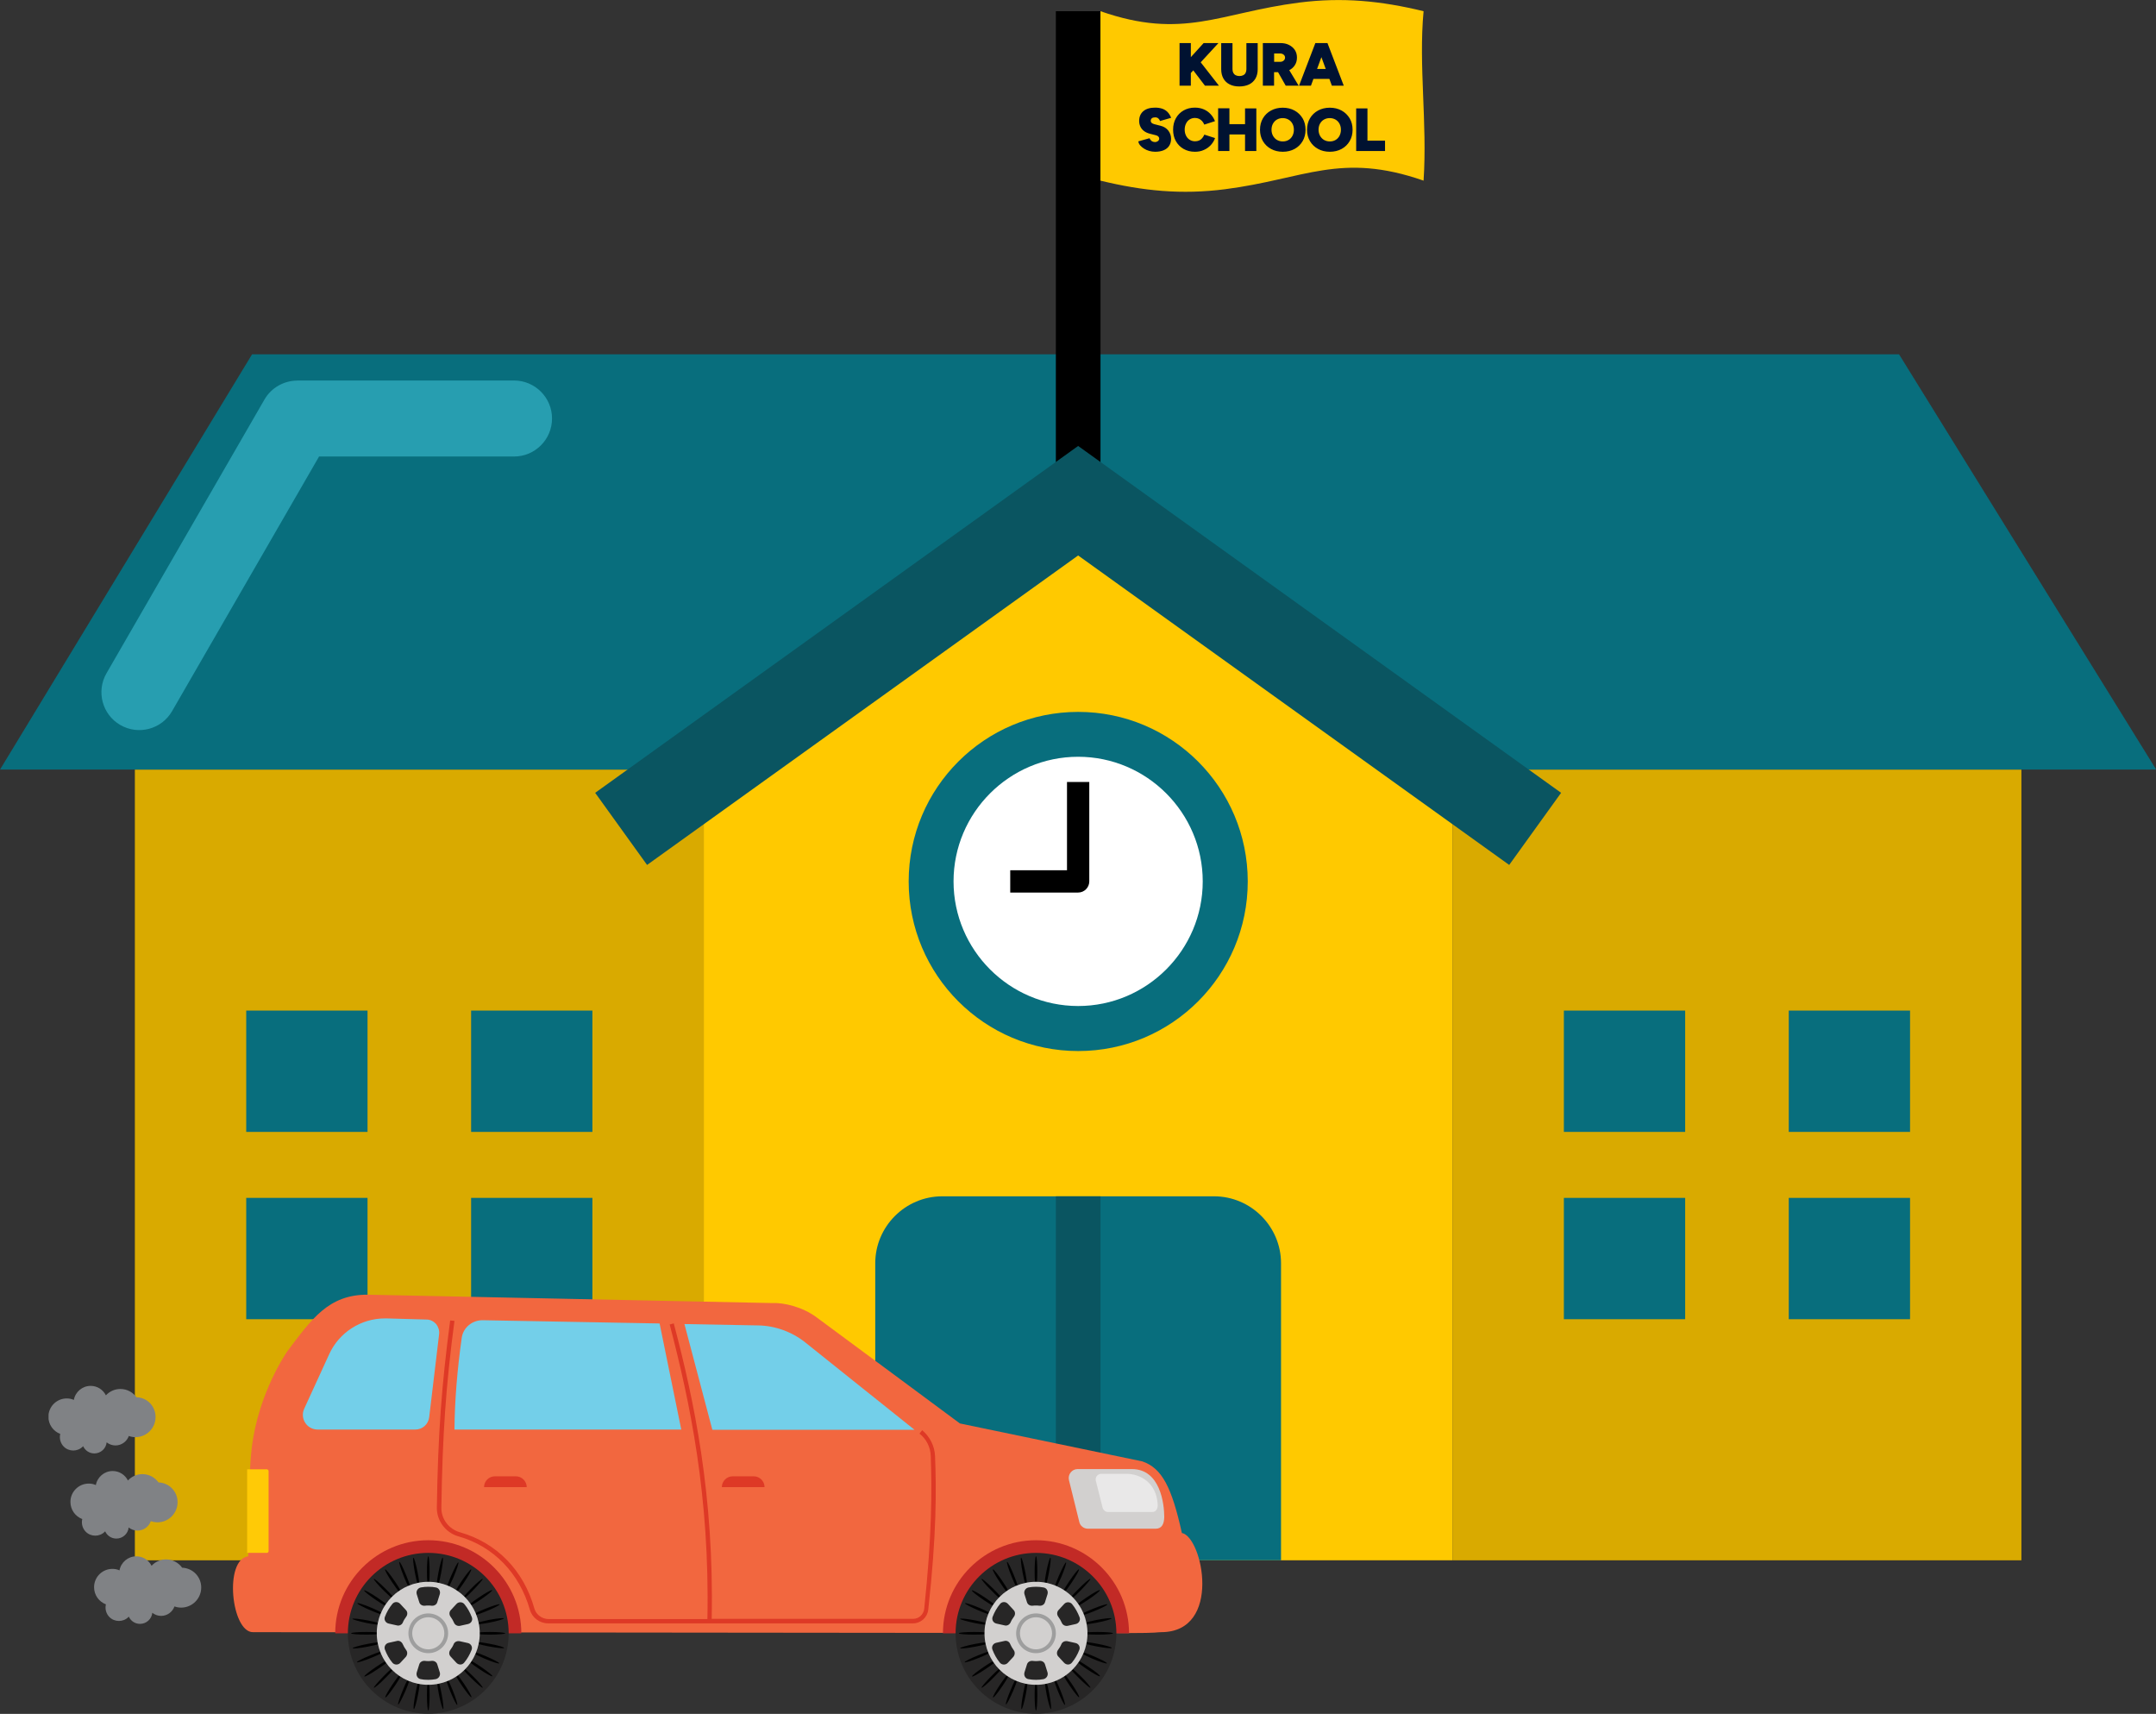 <svg xmlns="http://www.w3.org/2000/svg" xml:space="preserve" viewBox="0 0 1458.75 1159.327"><rect x="0" y="0" width="1458.75" height="1159.327" fill="#333333" stroke="none"/><defs><clipPath id="a"><path d="M35.2 251.3h103.3v161.1H35.2Z"/></clipPath></defs><g transform="translate(-282.531 -484.254)scale(.506)"><path fill="#d9aa00" fill-rule="evenodd" d="M738.7 1985.8h760.7v1057.1H738.7Zm1761.9 0h760.7v1057.1h-760.7z" clip-rule="evenodd"/><path fill="#086e7d" fill-rule="evenodd" d="M558.4 1985.8h2883.1c-71.3-115.1-136-219.5-194.9-314.6-53.8-86.9-103.3-166.8-148.9-240.5H895.4c-44.7 73.6-93.2 153.6-146 240.5-57.7 95.1-121.1 199.5-191 314.6" clip-rule="evenodd"/><path fill="#ffc900" fill-rule="evenodd" d="m1499.4 1985.8 250.3-179.7 250.3-179.7 250.3 179.7 250.3 179.7v1057.1H1499.4Z" clip-rule="evenodd"/><circle cx="2000.1" cy="2135.4" r="226.7" fill="#086e7d" fill-rule="evenodd" clip-rule="evenodd"/><path fill="#fff" fill-rule="evenodd" d="M2000 2301.9c91.8 0 166.6-74.8 166.6-166.6s-74.8-166.6-166.6-166.6-166.6 74.8-166.6 166.6 74.8 166.6 166.6 166.6" clip-rule="evenodd"/><path fill-rule="evenodd" d="M2014.9 2002.4v132.9c0 8.2-6.7 14.9-14.9 14.9h-90.8v-29.8h75.9v-118z" clip-rule="evenodd"/><path fill="#086e7d" fill-rule="evenodd" d="M1728.7 3042.9h542.6v-397.1c0-49.2-40.3-89.5-89.5-89.5h-363.6c-49.2 0-89.5 40.3-89.5 89.5zM887.6 2308h162.2v162.2H887.6Zm300.7 0h162.2v162.2h-162.2zm-300.7 250.4h162.2v162.2H887.6Zm300.7 0h162.2v162.2h-162.2z" clip-rule="evenodd"/><path fill="#0a5561" fill-rule="evenodd" d="M1970.2 2556.3h59.7v486.6h-59.7z" clip-rule="evenodd"/><path fill="#086e7d" fill-rule="evenodd" d="M2649.5 2308h162.2v162.2h-162.2zm300.7 0h162.2v162.2h-162.2zm-300.7 250.4h162.2v162.2h-162.2zm300.7 0h162.2v162.2h-162.2z" clip-rule="evenodd"/><path fill-rule="evenodd" d="M1970.2 972h59.7v659.5h-59.7z" clip-rule="evenodd"/><path fill="#ffc900" fill-rule="evenodd" d="M2029.8 972c111 38.7 159.3 2.1 265.6-11.5 58-7.4 109.3-2.4 166.5 11.5-6.8 73 5.1 149 0 226.5-111.1-38.7-159.2-2.1-265.6 11.5-58 7.4-109.3 2.4-166.5-11.5z" clip-rule="evenodd"/><path fill="#0a5561" fill-rule="evenodd" d="m1354.2 2016.9 645.8-463.7 645.8 463.7-69.4 96.4-576.4-413.7-576.4 413.7z" clip-rule="evenodd"/><path fill="#279eb0" fill-rule="evenodd" d="M788.4 1907.8c-14 24.2-45 32.4-69.2 18.4s-32.4-45-18.4-69.2L912 1491.1c9.4-16.2 26.4-25.2 43.8-25.3v-.1h289.9c28 0 50.8 22.7 50.8 50.8 0 28-22.7 50.8-50.8 50.8H985Z" clip-rule="evenodd"/><path fill="#001231" d="M2135.6 1071.6v-57h15.1v57zm8.4-9.7v-21.1l23.8-26.2h19.8zm25.6 9.7-22.1-29 11.3-8.8 29.5 37.8zm45.9 1c-5 0-9.4-.9-13-2.8-3.6-1.8-6.4-4.5-8.3-7.9s-2.9-7.6-2.9-12.3v-34.9h15.1v34.9c0 1.9.4 3.5 1.1 4.9.8 1.4 1.8 2.4 3.2 3.1s3.1 1.1 5 1.1 3.6-.4 5-1.1 2.5-1.7 3.2-3.1 1.1-3 1.1-4.9v-34.9h15.1v34.9c0 4.8-1 8.9-2.9 12.3-2 3.4-4.8 6.1-8.4 7.9s-8.2 2.8-13.3 2.8m31.5-1v-57h23.6c4.3 0 8.1.8 11.4 2.5s5.9 3.9 7.8 6.8 2.8 6.3 2.8 10.1-.9 7.2-2.8 10.1q-2.85 4.5-7.8 6.9c-3.3 1.7-7.1 2.5-11.4 2.5h-8.6v18.1zm15.1-31.9h7.7c1.4 0 2.6-.2 3.6-.7s1.8-1.2 2.4-2c.6-.9.9-1.8.9-2.9 0-1.6-.6-3-1.9-4-1.3-1.1-2.9-1.6-5-1.6h-7.7zm15.5 31.9-12.7-22.4 11.3-8.5 18.7 30.9zm17.8 0 21.8-57h15l-20.9 57zm10.3-9.1v-13.3h39.4v13.3zm33.6 9.1-20.9-57h15l21.8 57zm-236.4 88.3c-2.7 0-5.3-.4-7.8-1.1-2.6-.7-4.9-1.8-7-3.1s-3.8-2.8-5.2-4.4c-1.4-1.7-2.2-3.4-2.4-5.3l15-4.2c.5 1.4 1.3 2.5 2.5 3.5s2.7 1.5 4.6 1.6c1.5.1 2.9-.4 4-1.2 1.2-.9 1.8-2 1.8-3.4 0-.9-.3-1.8-1-2.6s-1.8-1.5-3.2-1.8l-8.6-2.2c-2.9-.8-5.4-1.9-7.5-3.5s-3.7-3.5-4.8-5.8-1.7-4.8-1.7-7.7c0-5.6 1.9-9.9 5.6-13.1 3.7-3.1 8.9-4.7 15.7-4.7 3.6 0 6.7.5 9.5 1.4 2.7.9 5.1 2.4 7.1 4.4s3.6 4.6 4.9 7.8l-14.9 4.3q-.45-1.65-2.1-3.3c-1.1-1.1-2.6-1.6-4.5-1.6-1.8 0-3.3.4-4.3 1.2q-1.5 1.2-1.5 3.6c0 1 .4 1.8 1.2 2.6.8.7 2 1.3 3.5 1.7l8.6 2.2c4.3 1.1 7.7 3.2 10.2 6.4 2.4 3.2 3.7 6.8 3.7 10.9 0 3.7-.9 6.9-2.6 9.5s-4.2 4.6-7.4 5.9c-3.1 1.3-6.9 2-11.4 2m53.2 0c-5.7 0-10.7-1.3-15.1-3.8s-7.8-6-10.3-10.4-3.7-9.5-3.7-15.3 1.2-10.8 3.7-15.3c2.5-4.4 5.9-7.9 10.3-10.4s9.4-3.8 15.1-3.8c4.4 0 8.4.8 11.9 2.3s6.6 3.6 9.1 6.4c2.6 2.7 4.5 5.9 5.9 9.4l-14.3 4.6c-.8-1.8-1.7-3.4-2.9-4.7s-2.6-2.3-4.2-3.1c-1.6-.7-3.4-1.1-5.4-1.1-2.7 0-5 .7-7.1 2s-3.7 3.2-4.8 5.5c-1.2 2.3-1.8 5.1-1.8 8.1q0 4.5 1.8 8.1c1.2 2.4 2.8 4.2 4.9 5.5s4.5 2 7.2 2c2.1 0 3.9-.4 5.5-1.1 1.5-.7 2.9-1.8 4-3.1s2.1-2.9 2.9-4.7l14.3 4.6c-1.3 3.6-3.2 6.7-5.8 9.5-2.6 2.7-5.6 4.9-9.2 6.4-3.6 1.7-7.6 2.4-12 2.4m31.1-1v-57.1h15.1v57.1zm10.3-22V1123h34.5v13.8h-34.5zm25.7 22v-57h15.1v57zm50.5 1c-6 0-11.3-1.3-15.8-3.8-4.6-2.5-8.2-6-10.8-10.4s-3.9-9.5-3.9-15.2c0-5.8 1.3-10.8 3.9-15.3 2.6-4.4 6.2-7.9 10.8-10.4s9.8-3.8 15.7-3.8c6 0 11.2 1.3 15.8 3.8s8.1 6 10.8 10.4q3.9 6.6 3.9 15.3c0 5.7-1.3 10.8-3.9 15.2s-6.1 7.9-10.7 10.4-9.8 3.8-15.8 3.8m0-13.8c2.9 0 5.5-.7 7.7-2s4-3.2 5.2-5.5 1.9-5 1.9-8.1c0-3-.6-5.7-1.9-8.1s-3-4.2-5.3-5.5-4.8-2-7.8-2c-2.9 0-5.4.7-7.7 2s-4 3.2-5.3 5.5c-1.3 2.4-1.9 5.1-1.9 8.1s.7 5.7 2 8.1c1.3 2.3 3.1 4.2 5.3 5.5 2.3 1.3 4.9 2 7.8 2m62.9 13.8c-6 0-11.3-1.3-15.8-3.8-4.6-2.5-8.2-6-10.8-10.4s-3.9-9.5-3.9-15.2c0-5.8 1.3-10.8 3.9-15.3 2.6-4.4 6.2-7.9 10.8-10.4s9.8-3.8 15.7-3.8c6 0 11.2 1.3 15.8 3.8s8.1 6 10.8 10.4q3.9 6.6 3.9 15.3c0 5.7-1.3 10.8-3.9 15.2s-6.1 7.9-10.7 10.4-9.9 3.8-15.8 3.8m0-13.8c2.9 0 5.5-.7 7.7-2s4-3.2 5.2-5.5 1.9-5 1.9-8.1c0-3-.6-5.7-1.9-8.1s-3-4.2-5.3-5.5-4.8-2-7.8-2c-2.9 0-5.4.7-7.7 2s-4 3.2-5.3 5.5c-1.3 2.4-1.9 5.1-1.9 8.1s.7 5.7 2 8.1c1.3 2.3 3.1 4.2 5.3 5.5 2.3 1.3 4.9 2 7.8 2m35.2 12.8v-57h15.1v43.2h23.5v13.8z"/></g><g transform="translate(116.035 800.448)scale(1.528)"><path fill="#f2673f" d="M34 165.1s-.2-33.3 1.5-47.7c2.9-24.9 15.9-43.2 15.9-43.2 10.6-14 18.1-25 35.5-24.9L265.6 53c5.5-.3 13.8 1.7 20 6.3 6.3 4.6 63.5 47 63.5 47l80.8 16.8c8.7 3 13 11.4 17.5 31.7 9.2 1.7 18 43.9-9.2 43.9-1.8 0-1.3.4-14.2.4-83.9-.1-387.9-.4-387.9-.4-9.6.1-13-32.2-2.1-33.6"/><path fill="#c22a26" d="M424 199.2h-82.4c0-22.8 18.5-41.2 41.2-41.2s41.2 18.5 41.2 41.2"/><circle cx="382.8" cy="199.2" r="35.6" fill="#272626"/><ellipse cx="382.8" cy="171.9" fill="#010101" rx=".6" ry="6.8"/><ellipse cx="382.8" cy="226.6" fill="#010101" rx=".6" ry="6.8"/><ellipse cx="410.1" cy="199.2" fill="#010101" rx="6.8" ry=".6"/><ellipse cx="355.4" cy="199.2" fill="#010101" rx="6.8" ry=".6"/><path fill="#010101" d="M397.3 184.7c.2.2 2.6-1.7 5.2-4.4s4.6-5 4.4-5.2-2.6 1.7-5.2 4.4c-2.7 2.6-4.6 5-4.4 5.2m-29 29c-.2-.2-2.6 1.7-5.2 4.4-2.7 2.7-4.6 5-4.4 5.2s2.6-1.7 5.2-4.4c2.6-2.6 4.6-4.9 4.4-5.2m29 0c-.2.2 1.7 2.6 4.4 5.2 2.7 2.7 5 4.6 5.2 4.4s-1.7-2.6-4.4-5.2-5-4.6-5.2-4.4m-29-29c.2-.2-1.7-2.6-4.4-5.2-2.7-2.7-5-4.6-5.2-4.4s1.7 2.6 4.4 5.2c2.6 2.7 4.9 4.6 5.2 4.4m25.7-10.4c1.5-3.5 2.4-6.4 2.1-6.5s-1.7 2.6-3.2 6c-1.5 3.5-2.4 6.4-2.1 6.5s1.7-2.6 3.2-6m-22.4 49.9c-1.5 3.5-2.4 6.4-2.1 6.5s1.7-2.6 3.2-6c1.5-3.5 2.4-6.4 2.1-6.5-.3-.2-1.8 2.5-3.2 6m36.6-14.9c-3.5-1.5-6.4-2.4-6.5-2.1s2.6 1.7 6 3.2c3.5 1.5 6.4 2.4 6.5 2.1.2-.3-2.5-1.7-6-3.2m-50.8-20.2c3.5 1.5 6.4 2.4 6.5 2.1s-2.6-1.7-6-3.2c-3.5-1.5-6.4-2.4-6.5-2.1-.2.3 2.5 1.7 6 3.2m44.4 2.4c.1.3 3.1-.6 6.5-2 3.5-1.4 6.2-2.8 6.1-3.1s-3.1.6-6.5 2c-3.5 1.4-6.2 2.8-6.1 3.1m-38 15.4c-.1-.3-3.1.6-6.5 2-3.5 1.4-6.2 2.8-6.1 3.1s3.1-.6 6.5-2 6.2-2.8 6.1-3.1m26.7 11.4c-.3.1.6 3.1 2 6.5 1.4 3.5 2.8 6.2 3.1 6.1s-.6-3.1-2-6.5c-1.4-3.5-2.8-6.3-3.1-6.1M370 167.6c-.3.1.6 3.1 2 6.5 1.4 3.5 2.8 6.2 3.1 6.1s-.6-3.1-2-6.5c-1.4-3.5-2.8-6.3-3.1-6.1m18.5 4.9c.7-3.7 1-6.7.7-6.8s-1.2 2.9-1.9 6.6-1 6.7-.7 6.8c.4 0 1.2-2.9 1.9-6.6M377.1 226c-.7 3.7-1 6.7-.7 6.8s1.2-2.9 1.9-6.6 1-6.7.7-6.8c-.4-.1-1.2 2.9-1.9 6.6m32.7-22.2c-3.7-.7-6.7-1-6.8-.7s2.9 1.2 6.6 1.9 6.7 1 6.8.7c0-.4-2.9-1.2-6.6-1.9m-54-9.1c3.7.7 6.7 1 6.8.7s-2.9-1.2-6.6-1.9-6.7-1-6.8-.7c0 .3 2.9 1.1 6.6 1.9m44-7c.2.3 2.9-1.2 6-3.3s5.5-4 5.3-4.3-2.9 1.2-6 3.3-5.5 4-5.3 4.3m-34 23c-.2-.3-2.9 1.2-6 3.3s-5.5 4-5.3 4.3 2.9-1.2 6-3.3c3.1-2 5.5-4 5.3-4.3m28.5 5.5c-.3.2 1.2 2.9 3.3 6s4 5.5 4.3 5.3-1.2-2.9-3.3-6-4-5.5-4.3-5.3m-23-34c.3-.2-1.2-2.9-3.3-6s-4-5.5-4.3-5.3 1.2 2.9 3.3 6c2 3.1 4 5.5 4.3 5.3m22.9 0c.3.2 2.2-2.2 4.3-5.3s3.6-5.8 3.3-6-2.2 2.2-4.3 5.3-3.6 5.8-3.3 6m-22.8 34.1c-.3-.2-2.2 2.2-4.3 5.3s-3.6 5.8-3.3 6 2.2-2.2 4.3-5.3 3.5-5.8 3.3-6m34.4-2.4c-3.1-2.1-5.8-3.6-6-3.3s2.2 2.2 5.3 4.3 5.8 3.6 6 3.3c.3-.3-2.1-2.2-5.3-4.3m-46.1-29.4c3.1 2.1 5.8 3.6 6 3.3s-2.2-2.2-5.3-4.3-5.8-3.6-6-3.3 2.2 2.2 5.3 4.3m43.2 10.7c.1.3 3.1 0 6.8-.7s6.6-1.6 6.6-1.9c-.1-.3-3.1 0-6.8.7-3.7.8-6.6 1.6-6.6 1.9m-40.3 8c-.1-.3-3.1 0-6.8.7s-6.6 1.6-6.6 1.9c.1.3 3.1 0 6.8-.7 3.8-.7 6.7-1.6 6.6-1.9m24.2 16.2c-.3.1 0 3.1.7 6.8s1.6 6.6 1.9 6.6c.3-.1 0-3.1-.7-6.8-.7-3.8-1.6-6.7-1.9-6.6m-8-40.3c.3-.1 0-3.1-.7-6.8s-1.6-6.6-1.9-6.6c-.3.1 0 3.1.7 6.8s1.6 6.6 1.9 6.6"/><circle cx="382.8" cy="199.2" r="22.8" fill="#d2d0cf"/><path fill="#9e9e9e" d="M374 199.2c0-4.8 3.9-8.8 8.8-8.8 4.8 0 8.8 3.9 8.8 8.8 0 4.8-3.9 8.8-8.8 8.8s-8.8-3.9-8.8-8.8m1.7 0c0 3.9 3.2 7.1 7.1 7.1s7.1-3.2 7.1-7.1-3.2-7.1-7.1-7.1-7.1 3.2-7.1 7.1"/><path fill="#272626" d="m392.8 188.9 2.5-2.7c.9-1 2.6-1 3.5.1 1.4 1.7 2.5 3.7 3.3 5.8.5 1.3-.3 2.7-1.7 3l-3.6.8c-1.1.2-2.2-.4-2.6-1.4-.4-.9-.9-1.8-1.5-2.6-.7-.9-.7-2.2.1-3m-10-2c-.5 0-1 0-1.5.1-1.1.1-2.2-.5-2.5-1.6l-1.1-3.5c-.4-1.3.4-2.7 1.8-3q1.65-.3 3.3-.3t3.3.3c1.4.2 2.2 1.6 1.8 3l-1.1 3.5c-.3 1.1-1.4 1.7-2.5 1.6-.5-.1-1-.1-1.5-.1m-13.9 8.8-3.6-.8c-1.4-.3-2.2-1.7-1.7-3q1.2-3.15 3.3-5.7c.9-1.1 2.5-1.1 3.5 0l2.5 2.7c.8.8.8 2.1.1 3-.6.8-1.1 1.6-1.5 2.6-.5.9-1.5 1.5-2.6 1.2m27.8 7 3.6.8c1.4.3 2.2 1.7 1.7 3q-1.2 3.15-3.3 5.7c-.9 1.1-2.5 1.1-3.5 0l-2.5-2.7c-.8-.8-.8-2.1-.1-3 .6-.8 1.1-1.6 1.5-2.6.4-.9 1.5-1.4 2.6-1.2m-25.3 1.3c.4.9.9 1.8 1.5 2.6.7.9.6 2.1-.1 3l-2.5 2.7c-.9 1-2.6 1-3.5-.1-1.4-1.7-2.5-3.7-3.3-5.8-.5-1.3.3-2.7 1.7-3l3.6-.8c1.1-.3 2.2.3 2.6 1.4m11.4 7.5c.5 0 1 0 1.5-.1 1.1-.1 2.2.5 2.5 1.6l1.1 3.5c.4 1.3-.4 2.7-1.8 3q-1.65.3-3.3.3t-3.3-.3c-1.4-.2-2.2-1.6-1.8-3l1.1-3.5c.3-1.1 1.4-1.7 2.5-1.6.5.1 1 .1 1.5.1"/><path fill="#c22a26" d="M154.9 199.2H72.5c0-22.8 18.5-41.2 41.2-41.2 22.8 0 41.2 18.5 41.2 41.2"/><circle cx="113.7" cy="199.2" r="35.6" fill="#272626"/><path fill="#010101" d="M113.1 171.9c0 3.8.3 6.8.6 6.8s.6-3 .6-6.8-.3-6.8-.6-6.8-.6 3-.6 6.8m0 54.7c0 3.8.3 6.8.6 6.8s.6-3.1.6-6.8c0-3.8-.3-6.8-.6-6.8s-.6 3-.6 6.8m21.1-27.4c0 .3 3 .6 6.8.6s6.8-.3 6.8-.6-3-.6-6.8-.6c-3.7 0-6.8.3-6.8.6"/><ellipse cx="86.3" cy="199.2" fill="#010101" rx="6.8" ry=".6"/><path fill="#010101" d="M128.2 184.7c.2.2 2.6-1.7 5.2-4.4s4.6-5 4.4-5.2-2.6 1.7-5.2 4.4c-2.6 2.6-4.6 5-4.4 5.2m-29 29c-.2-.2-2.6 1.7-5.2 4.4s-4.6 5-4.4 5.2 2.6-1.7 5.2-4.4c2.6-2.6 4.6-4.9 4.4-5.2m29 0c-.2.2 1.7 2.6 4.4 5.2 2.7 2.7 5 4.6 5.2 4.4s-1.7-2.6-4.4-5.2-4.9-4.6-5.2-4.4m-29-29c.2-.2-1.7-2.6-4.4-5.2-2.7-2.7-5-4.6-5.2-4.4s1.7 2.6 4.4 5.2 4.9 4.6 5.2 4.4m25.7-10.4c1.5-3.5 2.4-6.4 2.1-6.5s-1.7 2.6-3.2 6c-1.5 3.5-2.4 6.4-2.1 6.5s1.7-2.6 3.2-6m-22.4 49.9c-1.5 3.5-2.4 6.4-2.1 6.5s1.7-2.6 3.2-6c1.5-3.5 2.4-6.4 2.1-6.5-.3-.2-1.8 2.5-3.2 6m36.6-14.9c-3.5-1.5-6.4-2.4-6.5-2.1s2.6 1.7 6 3.2c3.5 1.5 6.4 2.4 6.5 2.1.2-.3-2.5-1.7-6-3.2m-50.8-20.2c3.5 1.5 6.4 2.4 6.5 2.1s-2.6-1.7-6-3.2c-3.5-1.5-6.4-2.4-6.5-2.1-.2.3 2.5 1.7 6 3.2m44.4 2.4c.1.3 3.1-.6 6.5-2 3.5-1.4 6.2-2.8 6.1-3.1s-3.1.6-6.5 2c-3.5 1.4-6.2 2.8-6.1 3.1m-38 15.4c-.1-.3-3.1.6-6.5 2-3.5 1.4-6.2 2.8-6.1 3.1s3.1-.6 6.5-2c3.5-1.4 6.2-2.8 6.1-3.1m26.7 11.4c-.3.1.6 3.1 2 6.5 1.4 3.5 2.8 6.2 3.1 6.1s-.6-3.1-2-6.5c-1.4-3.5-2.8-6.3-3.1-6.1m-20.5-50.7c-.3.1.6 3.1 2 6.5 1.4 3.5 2.8 6.2 3.1 6.1s-.6-3.1-2-6.5c-1.4-3.5-2.8-6.3-3.1-6.1m18.5 4.9c.7-3.7 1-6.7.7-6.8s-1.2 2.9-1.9 6.6-1 6.7-.7 6.8c.4 0 1.2-2.9 1.9-6.6M108 226c-.7 3.7-1 6.7-.7 6.8s1.2-2.9 1.9-6.6 1-6.7.7-6.8c-.4-.1-1.2 2.9-1.9 6.6m32.7-22.2c-3.7-.7-6.7-1-6.8-.7s2.9 1.2 6.6 1.9 6.7 1 6.8.7c0-.4-2.9-1.2-6.6-1.9m-54-9.1c3.7.7 6.7 1 6.8.7s-2.9-1.2-6.6-1.9-6.7-1-6.8-.7c0 .3 2.9 1.1 6.6 1.9m44-7c.2.3 2.9-1.2 6-3.3s5.5-4 5.3-4.3-2.9 1.2-6 3.3-5.5 4-5.3 4.3m-34 23c-.2-.3-2.9 1.2-6 3.3s-5.5 4-5.3 4.3 2.9-1.2 6-3.3c3.1-2 5.5-4 5.3-4.3m28.5 5.5c-.3.2 1.2 2.9 3.3 6s4 5.5 4.3 5.3-1.2-2.9-3.3-6-4-5.5-4.3-5.3m-23-34c.3-.2-1.2-2.9-3.3-6s-4-5.5-4.3-5.3 1.2 2.9 3.3 6 4 5.5 4.3 5.3m22.9 0c.3.2 2.2-2.2 4.3-5.3s3.6-5.8 3.3-6-2.2 2.2-4.3 5.3-3.6 5.8-3.3 6m-22.8 34.1c-.3-.2-2.2 2.2-4.3 5.3s-3.6 5.8-3.3 6 2.2-2.2 4.3-5.3 3.5-5.8 3.3-6m34.5-2.4c-3.1-2.1-5.8-3.6-6-3.3s2.2 2.2 5.3 4.3 5.8 3.6 6 3.3-2.2-2.2-5.3-4.3m-46.2-29.4c3.1 2.1 5.8 3.6 6 3.3s-2.2-2.2-5.3-4.3-5.8-3.6-6-3.3 2.2 2.2 5.3 4.3m43.2 10.7c.1.3 3.1 0 6.8-.7s6.6-1.6 6.6-1.9c-.1-.3-3.1 0-6.8.7-3.7.8-6.6 1.6-6.6 1.9m-40.2 8c-.1-.3-3.1 0-6.8.7s-6.6 1.6-6.6 1.9c.1.3 3.1 0 6.8-.7s6.6-1.6 6.6-1.9m24.1 16.2c-.3.1 0 3.1.7 6.8s1.6 6.6 1.9 6.6c.3-.1 0-3.1-.7-6.8-.7-3.8-1.6-6.7-1.9-6.6m-8-40.3c.3-.1 0-3.1-.7-6.8s-1.6-6.6-1.9-6.6c-.3.1 0 3.1.7 6.8s1.6 6.6 1.9 6.6"/><path fill="#d2d0cf" d="M136.5 199.2c0 12.6-10.2 22.8-22.8 22.8s-22.8-10.2-22.8-22.8 10.2-22.8 22.8-22.8 22.8 10.2 22.8 22.8"/><path fill="#9e9e9e" d="M104.9 199.2c0-4.8 3.9-8.8 8.8-8.8 4.8 0 8.8 3.9 8.8 8.8 0 4.8-3.9 8.8-8.8 8.8-4.8 0-8.8-3.9-8.8-8.8m1.7 0c0 3.9 3.2 7.1 7.1 7.1s7.1-3.2 7.1-7.1-3.2-7.1-7.1-7.1-7.1 3.2-7.1 7.1"/><path fill="#272626" d="m123.7 188.9 2.5-2.7c.9-1 2.6-1 3.5.1 1.4 1.7 2.5 3.7 3.3 5.8.5 1.3-.3 2.7-1.7 3l-3.6.8c-1.1.2-2.2-.4-2.6-1.4-.4-.9-.9-1.8-1.5-2.6-.7-.9-.7-2.2.1-3m-10-2c-.5 0-1 0-1.5.1-1.1.1-2.2-.5-2.5-1.6l-1.1-3.5c-.4-1.3.4-2.7 1.8-3q1.65-.3 3.3-.3c1.65 0 2.2.1 3.3.3 1.4.2 2.2 1.6 1.8 3l-1.1 3.5c-.3 1.1-1.4 1.7-2.5 1.6-.5-.1-1-.1-1.5-.1m-13.9 8.8-3.6-.8c-1.4-.3-2.2-1.7-1.7-3q1.2-3.15 3.3-5.7c.9-1.1 2.5-1.1 3.5 0l2.5 2.7c.8.8.8 2.1.1 3-.6.8-1.1 1.6-1.5 2.6-.4.9-1.5 1.5-2.6 1.2m27.8 7 3.6.8c1.4.3 2.2 1.7 1.7 3q-1.2 3.15-3.3 5.7c-.9 1.1-2.5 1.1-3.5 0l-2.5-2.7c-.8-.8-.8-2.1-.1-3 .6-.8 1.1-1.6 1.5-2.6.4-.9 1.5-1.4 2.6-1.2m-25.2 1.3c.4.9.9 1.8 1.5 2.6.7.9.6 2.1-.1 3l-2.5 2.7c-.9 1-2.6 1-3.5-.1-1.4-1.7-2.5-3.7-3.3-5.8-.5-1.3.3-2.7 1.7-3l3.6-.8c1-.3 2.1.3 2.6 1.4m11.3 7.5c.5 0 1 0 1.5-.1 1.1-.1 2.2.5 2.5 1.6l1.1 3.5c.4 1.3-.4 2.7-1.8 3q-1.65.3-3.3.3c-1.65 0-2.2-.1-3.3-.3-1.4-.2-2.2-1.6-1.8-3l1.1-3.5c.3-1.1 1.4-1.7 2.5-1.6.5.1 1 .1 1.5.1"/><path fill="#de3926" d="M157.3 134.5h-18.9c0-2.7 2.2-4.8 4.8-4.8h9.3c2.6 0 4.8 2.2 4.8 4.8m105.3 0h-18.9c0-2.7 2.2-4.8 4.8-4.8h9.3c2.7 0 4.8 2.2 4.8 4.8"/><path fill="#73cfe9" d="m280.6 70.4 48.4 38.7h-94.1c-3-18.5-7.4-34.1-13.2-46.9l38 .7c7.5.1 15 2.8 20.9 7.5"/><path fill="#73cfe9" d="M128.5 68.5c.6-4.6 4.6-7.9 9.2-7.9l81.8 1.5c5.9 12.8 10.4 28.4 13.4 46.9H125.3c.1-12.7 1.2-26.2 3.2-40.5m-10-1.7-4.4 36.8c-.4 3.1-3 5.4-6.1 5.4H64.7c-2.2 0-4.3-1.1-5.5-3s-1.4-4.2-.4-6.3l11-24c4.4-9.7 14.1-15.9 24.7-15.9h.8l17.7.5c1.6 0 3.1.8 4.2 2 1 1.3 1.5 2.9 1.3 4.5"/><path fill="#f2673f" d="m215.7 59.9 10.6 51.9h13.9l-13.7-51.9Z"/><path fill="#de3926" d="M338.1 120.7c-.2-4.4-2.3-8.6-5.7-11.4l-1.2 1.5c3.1 2.4 4.9 6.1 5 10 .5 14.8.6 34.5-2.9 67.6-.3 2.5-2.4 4.4-4.9 4.4h-89.2c1.1-54.6-7.8-96.8-16.8-130.8l-1.8.5c8.9 34 17.8 76 16.7 130.4H167c-2.9 0-5.5-1.9-6.3-4.6-4.7-16.9-16.7-29.2-32.9-33.8-5-1.4-8.4-5.9-8.3-11 .5-32.4 2-54 5.8-82.6l-1.9-.2c-3.8 28.7-5.4 50.3-5.9 82.8-.1 5.9 3.9 11.2 9.6 12.8 15.5 4.4 27 16.3 31.6 32.5 1 3.5 4.3 6 8.1 6h161.5c3.5 0 6.4-2.6 6.8-6.1 3.7-33.3 3.6-53.1 3-68"/><path fill="#d2d0cf" d="M405.8 152.9h30c2.6 0 3.7-1.9 3.8-5.1 0-6-1.8-21.3-14.3-21.3h-24.1c-2.5 0-4.4 2.4-3.8 4.9L402 150c.4 1.7 2 2.9 3.8 2.9"/><path fill="#e9e8e8" d="M414.7 145.5h19.6c1.7 0 2.5-1.6 2.4-3.2-.5-9.8-7.7-13.7-13.9-13.7h-11.1c-1.6 0-2.8 1.5-2.4 3.1l3 11.9c.3 1.1 1.3 1.9 2.4 1.9"/><path fill="#ffca06" d="M42.2 163.6h-8.7v-37h8.7c.4 0 .8.4.8.8v35.4c0 .4-.3.8-.8.8"/></g><path fill="#808285" d="M138.5 387.8c0 7.5-6.1 13.6-13.6 13.6-1.6 0-3.1-.3-4.5-.8-1.3 3.7-4.9 6.4-9 6.4-2.3 0-4.3-.8-6-2.1-.4 4.2-4 7.5-8.3 7.5-3.4 0-6.3-2-7.6-4.9l-.3.3c-3.5 3.5-9.3 3.5-12.8 0-2.3-2.3-3.1-5.6-2.4-8.6-4.7-1.8-8-6.3-8-11.6 0-6.9 5.6-12.4 12.4-12.4 1.7 0 3.3.3 4.8 1 1-5.4 5.7-9.5 11.4-9.5 4.5 0 8.4 2.6 10.3 6.4 2.4-2.6 5.9-4.3 9.8-4.3 4.5 0 8.4 2.2 10.9 5.6 7.3.3 12.9 6.2 12.9 13.4m-16-57.7c0 7.5-6.1 13.6-13.6 13.6-1.6 0-3.1-.3-4.5-.8-1.3 3.7-4.9 6.4-9 6.4-2.3 0-4.3-.8-6-2.1-.4 4.2-4 7.5-8.3 7.5-3.4 0-6.3-2-7.6-4.9l-.3.3c-3.5 3.5-9.3 3.5-12.8 0-2.3-2.3-3.1-5.6-2.4-8.6-4.7-1.8-8-6.3-8-11.6 0-6.9 5.6-12.4 12.4-12.4 1.7 0 3.3.3 4.8 1 1-5.4 5.7-9.5 11.4-9.5 4.5 0 8.4 2.6 10.3 6.4 2.4-2.6 5.9-4.3 9.8-4.3 4.5 0 8.4 2.2 10.9 5.6 7.3.3 12.9 6.2 12.9 13.4m-14.9-57.6c0 7.5-6.1 13.6-13.6 13.6-1.6 0-3.1-.3-4.5-.8-1.3 3.7-4.9 6.4-9 6.4-2.3 0-4.3-.8-6-2.1-.4 4.2-4 7.5-8.3 7.5-3.4 0-6.3-2-7.6-4.9l-.3.3c-3.5 3.5-9.3 3.5-12.8 0-2.3-2.3-3.1-5.6-2.4-8.6-4.7-1.8-8-6.3-8-11.6 0-6.9 5.6-12.4 12.4-12.4 1.7 0 3.3.3 4.8 1 1-5.4 5.7-9.5 11.4-9.5 4.5 0 8.4 2.6 10.3 6.4 2.4-2.6 5.9-4.3 9.8-4.3 4.5 0 8.4 2.2 10.9 5.6 7.3.2 12.9 6.1 12.9 13.4" clip-path="url(#a)" transform="translate(-2.351 686.049)"/></svg>